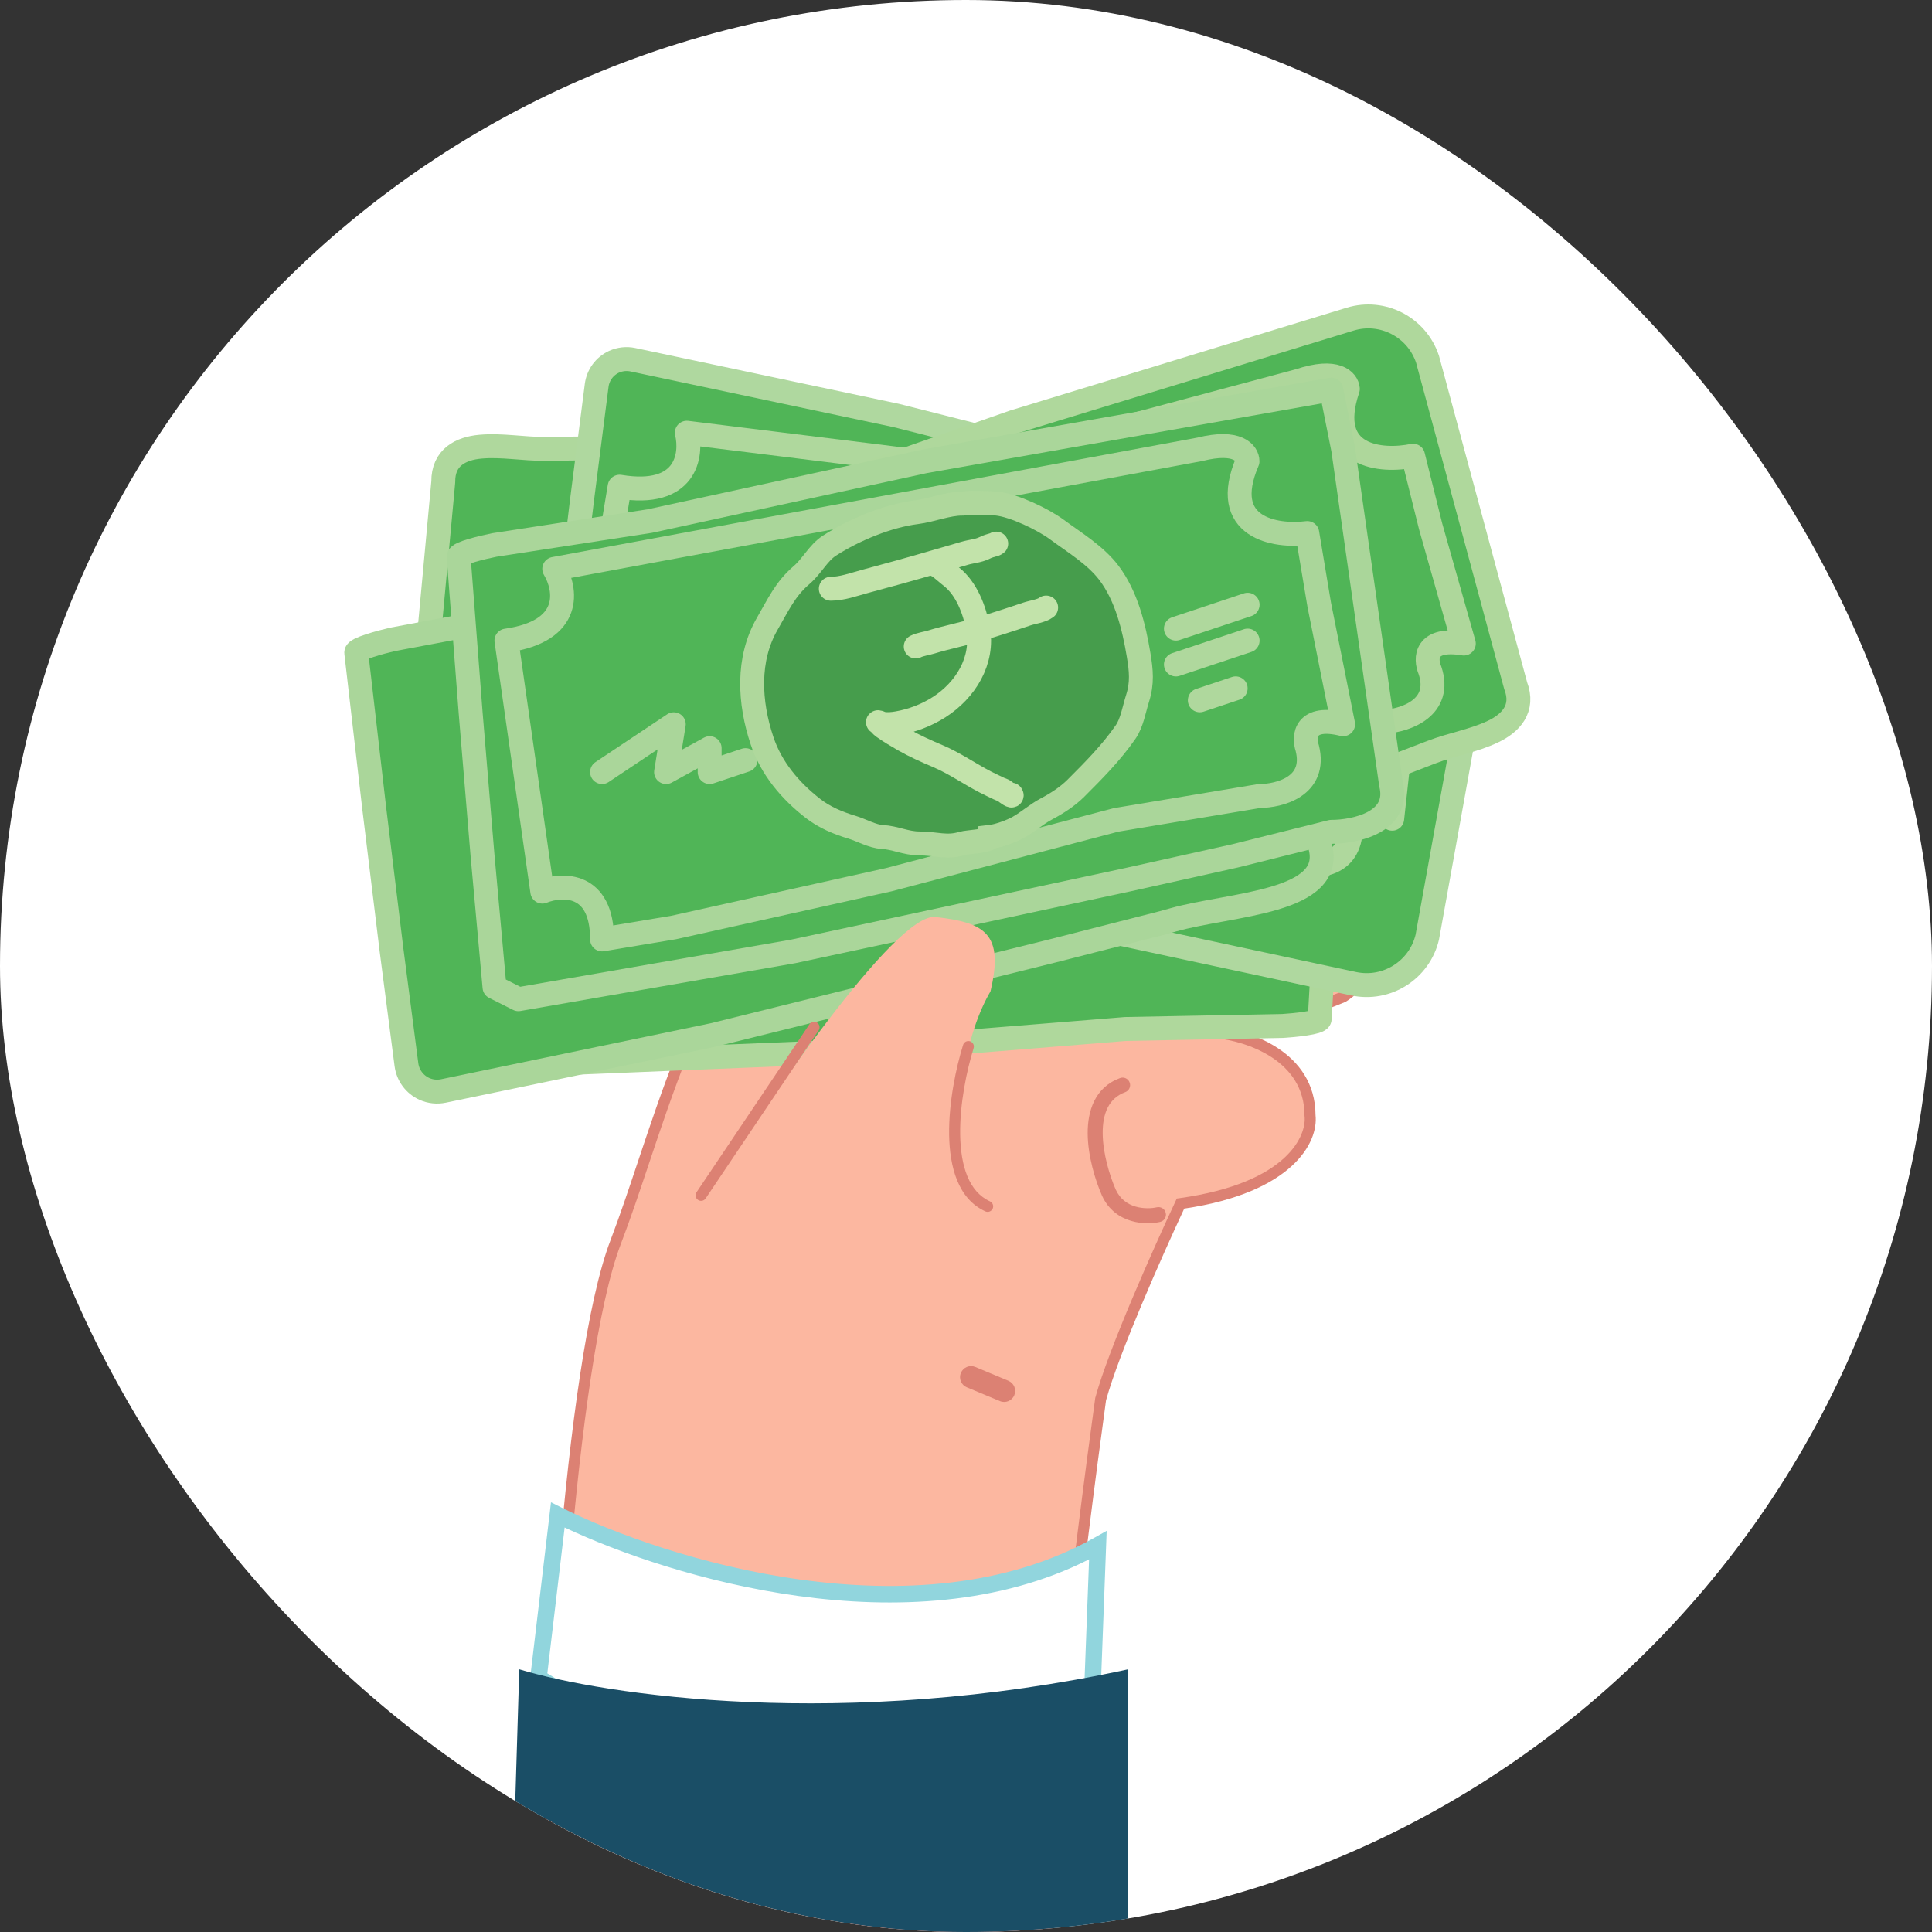 <svg width="48" height="48" viewBox="0 0 48 48" fill="none" xmlns="http://www.w3.org/2000/svg">
<rect x="0" y="0" width="48" height="48" fill="#333333" stroke="none"/>
<g clip-path="url(#clip0_2918_11860)">
<rect width="48" height="48" rx="24" fill="white"/>
<path d="M15.296 30.861C14.146 33.873 13.63 43.48 13.516 47.907H26.044C25.879 46.154 26.842 38.414 27.344 34.763C27.673 33.558 28.805 31.02 29.33 29.902C32.068 29.519 32.616 28.282 32.547 27.712C32.547 26.233 30.996 25.726 30.22 25.658C31.315 25.548 32.776 25.019 33.369 24.768C34.738 23.892 34.304 21.892 33.916 21.003C33.971 19.633 33.3 19.245 32.958 19.223C32.575 18.949 30.06 19.793 28.851 20.249C31.808 18.826 32.547 17.968 32.547 17.716C32.438 15.69 31.315 15.549 30.767 15.731C27.536 16.388 24.355 17.968 23.168 18.675C17.623 21.756 16.733 27.095 15.296 30.861Z" fill="#FCB7A0"/>
<path fill-rule="evenodd" clip-rule="evenodd" d="M31.741 16.006C31.422 15.772 31.053 15.78 30.811 15.861L30.803 15.864L30.794 15.865C27.583 16.519 24.417 18.09 23.238 18.793L23.237 18.794L23.235 18.795C18.659 21.337 17.291 25.421 16.123 28.909C15.89 29.605 15.665 30.278 15.423 30.91C15.141 31.648 14.895 32.801 14.684 34.193C14.472 35.583 14.297 37.201 14.153 38.865C13.873 42.124 13.716 45.553 13.656 47.77H25.896C25.872 47.298 25.903 46.54 25.97 45.617C26.046 44.586 26.166 43.338 26.308 42.032C26.591 39.42 26.957 36.571 27.209 34.744L27.21 34.736L27.212 34.727C27.544 33.508 28.682 30.96 29.206 29.844L29.237 29.777L29.311 29.767C32.023 29.387 32.466 28.184 32.411 27.728L32.41 27.72V27.712C32.41 27.029 32.056 26.572 31.599 26.27C31.137 25.966 30.579 25.827 30.207 25.794L30.206 25.522C31.274 25.415 32.708 24.898 33.304 24.646C33.929 24.241 34.151 23.579 34.165 22.888C34.178 22.192 33.979 21.489 33.791 21.057L33.778 21.029L33.78 20.997C33.806 20.335 33.657 19.929 33.477 19.69C33.296 19.449 33.078 19.368 32.949 19.359L32.91 19.357L32.878 19.334C32.866 19.326 32.822 19.308 32.718 19.306C32.622 19.304 32.496 19.315 32.345 19.339C32.045 19.385 31.663 19.478 31.251 19.594C30.428 19.827 29.501 20.15 28.899 20.378L28.791 20.126C30.265 19.416 31.18 18.851 31.725 18.434C31.997 18.226 32.174 18.058 32.281 17.93C32.334 17.866 32.368 17.815 32.388 17.776C32.398 17.757 32.404 17.742 32.407 17.731C32.409 17.724 32.41 17.72 32.41 17.718C32.356 16.731 32.057 16.238 31.741 16.006ZM31.902 15.785C32.311 16.084 32.628 16.673 32.684 17.709L32.684 17.713V17.717C32.684 17.779 32.662 17.842 32.631 17.902C32.599 17.964 32.553 18.032 32.49 18.106C32.366 18.254 32.173 18.436 31.891 18.652C31.573 18.895 31.139 19.183 30.555 19.516C30.764 19.451 30.973 19.388 31.177 19.331C31.593 19.213 31.987 19.117 32.303 19.068C32.462 19.044 32.605 19.03 32.724 19.033C32.821 19.035 32.922 19.047 33.002 19.089C33.211 19.114 33.481 19.24 33.696 19.526C33.92 19.824 34.077 20.287 34.054 20.977C34.25 21.437 34.453 22.164 34.438 22.893C34.424 23.64 34.18 24.411 33.443 24.883L33.433 24.89L33.422 24.894C32.95 25.093 31.929 25.471 30.97 25.675C31.23 25.758 31.501 25.878 31.75 26.042C32.261 26.379 32.681 26.912 32.684 27.704C32.759 28.384 32.113 29.63 29.422 30.027C28.885 31.176 27.8 33.619 27.479 34.791C27.228 36.615 26.863 39.457 26.58 42.062C26.439 43.366 26.318 44.611 26.243 45.637C26.168 46.668 26.14 47.469 26.18 47.894L26.194 48.044H13.375L13.379 47.904C13.436 45.688 13.593 42.177 13.88 38.842C14.024 37.174 14.2 35.549 14.413 34.152C14.625 32.757 14.874 31.58 15.168 30.812C15.403 30.196 15.624 29.535 15.854 28.845C17.02 25.356 18.424 21.155 23.1 18.556C24.295 17.844 27.485 16.261 30.732 15.599C31.038 15.499 31.499 15.49 31.902 15.785Z" fill="#DC8173"/>
<path fill-rule="evenodd" clip-rule="evenodd" d="M28.066 26.895C28.102 26.991 28.052 27.098 27.956 27.134C27.545 27.285 27.392 27.666 27.396 28.162C27.401 28.656 27.566 29.202 27.719 29.553C27.83 29.795 28.015 29.918 28.209 29.976C28.41 30.035 28.617 30.023 28.739 29.995C28.84 29.972 28.94 30.034 28.963 30.135C28.986 30.235 28.924 30.335 28.823 30.358C28.649 30.399 28.376 30.414 28.104 30.333C27.825 30.251 27.542 30.065 27.379 29.706L27.379 29.705L27.378 29.704C27.212 29.325 27.028 28.727 27.023 28.166C27.019 27.605 27.197 27.016 27.827 26.784C27.923 26.748 28.031 26.798 28.066 26.895Z" fill="#DC8173"/>
<path fill-rule="evenodd" clip-rule="evenodd" d="M23.873 34.11C23.931 33.97 24.091 33.904 24.231 33.962L25.052 34.305C25.192 34.363 25.258 34.523 25.2 34.663C25.142 34.803 24.981 34.869 24.842 34.81L24.02 34.468C23.881 34.41 23.814 34.25 23.873 34.11Z" fill="#DC8173"/>
<path d="M13.858 37.639L13.379 41.678C18.363 44.909 24.629 43.252 27.139 42.02L27.276 38.392C22.785 40.911 16.46 38.939 13.858 37.639Z" fill="white"/>
<path fill-rule="evenodd" clip-rule="evenodd" d="M13.689 37.324L13.95 37.455C15.233 38.096 17.443 38.907 19.887 39.244C22.332 39.582 24.985 39.441 27.176 38.212L27.495 38.033L27.34 42.15L27.23 42.204C25.952 42.832 23.732 43.562 21.2 43.728C18.667 43.894 15.807 43.497 13.267 41.85L13.16 41.781L13.689 37.324ZM14.028 37.95L13.598 41.574C16.016 43.101 18.736 43.478 21.174 43.318C23.576 43.16 25.69 42.482 26.939 41.889L27.058 38.741C24.825 39.872 22.207 39.979 19.831 39.651C17.496 39.329 15.372 38.584 14.028 37.95Z" fill="#91D5DD"/>
<path d="M12.901 41.473L12.695 48.25H28.03V41.473C20.965 43.006 15 42.112 12.901 41.473Z" fill="#1A4E66"/>
<path d="M32.842 19.013L32.235 22.837C32.22 22.931 31.605 22.931 31.299 22.919L27.406 22.6L20.418 22.459L11.694 21.938C10.854 21.888 10.207 21.176 10.238 20.335L11.013 11.971C11.007 11.358 11.456 11.141 11.935 11.098C12.467 11.05 13.004 11.157 13.538 11.152L15.182 11.134L17.92 11.177L26.422 11.374L33.095 11.789C33.255 11.799 33.407 11.86 33.53 11.963C33.729 12.129 33.827 12.387 33.79 12.644L33.38 15.477L32.842 19.013Z" fill="#50B557" stroke="#AFD89D" stroke-width="0.594" stroke-linejoin="round"/>
<path d="M33.007 21.448L32.788 25.314C32.782 25.409 32.17 25.471 31.865 25.49L27.96 25.565L20.992 26.128L12.261 26.488C11.42 26.523 10.705 25.879 10.651 25.039L10.58 16.64C10.512 16.03 10.937 15.769 11.409 15.678C11.933 15.577 12.478 15.63 13.009 15.57L14.643 15.387L17.371 15.154L25.85 14.495L32.531 14.236C32.691 14.229 32.849 14.274 32.982 14.365C33.196 14.511 33.32 14.757 33.309 15.016L33.187 17.877L33.007 21.448Z" fill="#50B557" stroke="#AFD89C" stroke-width="0.594" stroke-linejoin="round"/>
<path d="M14.034 15.966L13.597 19.813C13.586 19.907 14.179 20.072 14.476 20.142L18.313 20.876L25.085 22.609L33.63 24.44C34.453 24.616 35.266 24.103 35.461 23.284L36.951 15.018C37.121 14.429 36.746 14.099 36.297 13.93C35.797 13.742 35.251 13.702 34.738 13.553L33.158 13.097L30.508 12.406L22.264 10.322L15.722 8.937C15.565 8.904 15.402 8.922 15.256 8.988C15.02 9.096 14.857 9.318 14.824 9.575L14.461 12.415L14.034 15.966Z" fill="#50B557" stroke="#AFD89F" stroke-width="0.594" stroke-linejoin="round"/>
<path d="M16.675 15.923L18.732 15.327L18.191 16.402L19.402 16.162L19.223 16.729L20.162 16.714M17.064 10.751C17.198 11.312 17.052 12.367 15.394 12.092L14.364 18.307C14.895 18.267 15.851 18.528 15.421 19.887L17.21 20.141L22.665 20.62L28.492 20.905L32.069 21.413C32.541 21.563 33.5 21.617 33.56 20.639C33.555 20.326 33.754 19.828 34.589 20.341L34.918 17.331L35.172 15.542C34.387 15.398 33.112 14.766 34.293 13.396C34.353 13.207 34.228 12.814 33.25 12.754L17.064 10.751Z" stroke="#AFD89D" stroke-width="0.594" stroke-linecap="round" stroke-linejoin="round"/>
<path d="M14.741 18.044L13.978 14.248C13.959 14.155 14.535 13.941 14.826 13.845L18.586 12.787L25.185 10.483L33.543 7.93C34.348 7.684 35.202 8.126 35.467 8.926L37.656 17.035C37.876 17.608 37.53 17.968 37.096 18.175C36.614 18.405 36.074 18.491 35.575 18.683L34.04 19.273L31.459 20.187L23.422 22.966L17.022 24.903C16.869 24.949 16.705 24.945 16.554 24.892C16.309 24.805 16.127 24.597 16.073 24.344L15.469 21.545L14.741 18.044Z" fill="#50B557" stroke="#AFD89C" stroke-width="0.594" stroke-linejoin="round"/>
<path d="M18.105 18.617L19.788 17.293L19.69 18.493L20.723 17.816L20.77 18.408L21.635 18.042M16.525 13.677C16.86 14.148 17.12 15.18 15.481 15.547L16.858 21.694C17.336 21.458 18.32 21.341 18.431 22.762L20.184 22.326L25.42 20.723L30.929 18.8L34.435 17.928C34.929 17.89 35.838 17.58 35.526 16.651C35.404 16.363 35.402 15.827 36.368 15.989L35.543 13.075L35.107 11.322C34.325 11.483 32.907 11.376 33.487 9.662C33.471 9.465 33.208 9.148 32.279 9.459L16.525 13.677Z" stroke="#AED79B" stroke-width="0.594" stroke-linecap="round" stroke-linejoin="round"/>
<path d="M9.296 20.067L8.851 16.216C8.84 16.121 9.448 15.956 9.753 15.885L13.687 15.147L20.631 13.406L29.427 11.558C30.255 11.384 31.071 11.899 31.271 12.721L32.791 20.996C33.217 22.438 30.582 22.447 29.136 22.857L28.901 22.923L26.183 23.617L17.728 25.711L11.015 27.105C10.857 27.137 10.694 27.12 10.547 27.055C10.303 26.946 10.133 26.718 10.098 26.452L9.73 23.622L9.296 20.067Z" fill="#50B557" stroke="#AAD69A" stroke-width="0.594" stroke-linejoin="round"/>
<path d="M11.692 17.697L11.395 13.836C11.387 13.742 11.986 13.599 12.286 13.539L16.146 12.945L22.977 11.461L33.074 9.679L33.371 11.164L34.559 19.479C34.796 20.429 33.668 20.667 33.074 20.667L30.698 21.261L28.025 21.855L19.71 23.637L12.88 24.825L12.286 24.527L11.989 21.261L11.692 17.697Z" fill="#50B557" stroke="#AAD69A" stroke-width="0.594" stroke-linejoin="round"/>
<path d="M14.958 19.182L16.74 17.994L16.548 19.182L17.631 18.588L17.631 19.182L18.521 18.885M13.77 14.133C14.067 14.629 14.245 15.678 12.582 15.915L13.473 22.152C13.968 21.954 14.958 21.914 14.958 23.34L16.74 23.043L22.085 21.855L27.728 20.37L31.291 19.776C31.786 19.776 32.717 19.538 32.479 18.588C32.38 18.291 32.42 17.757 33.37 17.994L32.776 15.024L32.479 13.243C31.687 13.342 30.282 13.124 30.994 11.461C30.994 11.263 30.757 10.926 29.807 11.164L13.77 14.133Z" stroke="#AAD69A" stroke-width="0.594" stroke-linecap="round" stroke-linejoin="round"/>
<path d="M29.215 15.618L30.997 15.024" stroke="#AFD89D" stroke-width="0.594" stroke-linecap="round" stroke-linejoin="round"/>
<path d="M29.215 16.509L30.997 15.915" stroke="#AFD89D" stroke-width="0.594" stroke-linecap="round" stroke-linejoin="round"/>
<path d="M29.809 17.399L30.7 17.102" stroke="#AFD89D" stroke-width="0.594" stroke-linecap="round" stroke-linejoin="round"/>
<path d="M22.774 12.725C23.143 12.678 23.538 12.512 23.906 12.512C24.083 12.473 24.593 12.494 24.766 12.512C25.202 12.558 25.921 12.907 26.26 13.158C26.695 13.479 27.218 13.793 27.551 14.233C27.988 14.811 28.174 15.584 28.289 16.274C28.353 16.658 28.384 16.971 28.262 17.352C28.177 17.616 28.126 17.955 27.966 18.186C27.607 18.704 27.179 19.134 26.729 19.584C26.527 19.786 26.256 19.962 26.003 20.095C25.743 20.232 25.553 20.413 25.305 20.552C25.124 20.654 24.801 20.771 24.597 20.794C24.597 20.901 24.037 20.915 23.906 20.955C23.523 21.073 23.244 20.955 22.843 20.955C22.507 20.955 22.238 20.811 21.916 20.794C21.674 20.781 21.398 20.621 21.166 20.552C20.818 20.447 20.484 20.308 20.195 20.083C19.636 19.648 19.161 19.09 18.932 18.401C18.616 17.455 18.552 16.376 19.066 15.491C19.332 15.033 19.506 14.636 19.915 14.287C20.176 14.064 20.326 13.738 20.605 13.558C21.214 13.164 22.054 12.815 22.774 12.725Z" fill="#469D4C" stroke="#AFD89C" stroke-width="0.594" stroke-linecap="round"/>
<path d="M20.641 14.627C20.92 14.627 21.205 14.522 21.471 14.45C22.06 14.292 22.648 14.131 23.233 13.959C23.477 13.887 23.722 13.819 23.966 13.746C24.127 13.698 24.305 13.69 24.458 13.614C24.534 13.576 24.613 13.552 24.694 13.53C24.758 13.512 24.775 13.484 24.714 13.525" stroke="#C2E3AA" stroke-width="0.594" stroke-linecap="round"/>
<path d="M23.258 14.037C23.243 14.037 23.3 14.055 23.319 14.069C23.428 14.147 23.527 14.241 23.633 14.323C24.014 14.623 24.214 15.154 24.299 15.619C24.444 16.417 23.986 17.151 23.33 17.57C23.018 17.769 22.662 17.905 22.298 17.968C22.178 17.989 22.049 18.001 21.927 17.981C21.889 17.975 21.852 17.946 21.815 17.942C21.804 17.941 21.833 17.954 21.841 17.962C21.876 17.996 21.901 18.032 21.942 18.061C22.105 18.178 22.289 18.286 22.463 18.386C22.73 18.538 23.022 18.668 23.305 18.788C23.716 18.962 24.082 19.222 24.477 19.427C24.587 19.485 24.701 19.535 24.812 19.59C24.862 19.615 24.928 19.627 24.97 19.665C25 19.692 25.176 19.817 25.127 19.743" stroke="#C2E3AA" stroke-width="0.594" stroke-linecap="round"/>
<path d="M22.751 16.062C22.863 16.006 23.012 15.989 23.132 15.952C23.5 15.839 23.882 15.764 24.253 15.655C24.677 15.531 25.094 15.396 25.512 15.255C25.647 15.209 25.883 15.179 25.991 15.094" stroke="#C2E3AA" stroke-width="0.594" stroke-linecap="round"/>
<path d="M23.239 22.783C22.253 22.674 18.994 27.438 17.488 29.834H24.608C23.348 27.808 24.083 25.521 24.608 24.631C24.95 23.194 24.471 22.92 23.239 22.783Z" fill="#FCB7A0"/>
<path fill-rule="evenodd" clip-rule="evenodd" d="M20.301 25.408C20.364 25.45 20.381 25.535 20.339 25.598L17.532 29.774C17.49 29.837 17.405 29.854 17.342 29.811C17.279 29.769 17.262 29.684 17.305 29.621L20.111 25.445C20.154 25.383 20.239 25.366 20.301 25.408ZM24.1 25.87C24.172 25.893 24.212 25.97 24.189 26.042C24.021 26.581 23.843 27.421 23.855 28.189C23.867 28.971 24.072 29.609 24.595 29.847C24.663 29.878 24.694 29.959 24.663 30.028C24.631 30.097 24.55 30.128 24.481 30.096C23.799 29.786 23.593 28.987 23.581 28.194C23.569 27.387 23.754 26.517 23.928 25.96C23.951 25.888 24.027 25.848 24.1 25.87Z" fill="#DC8173"/>
</g>
<defs>
<clipPath id="clip0_2918_11860">
<rect width="48" height="48" rx="24" fill="white"/>
</clipPath>
</defs>
</svg>
